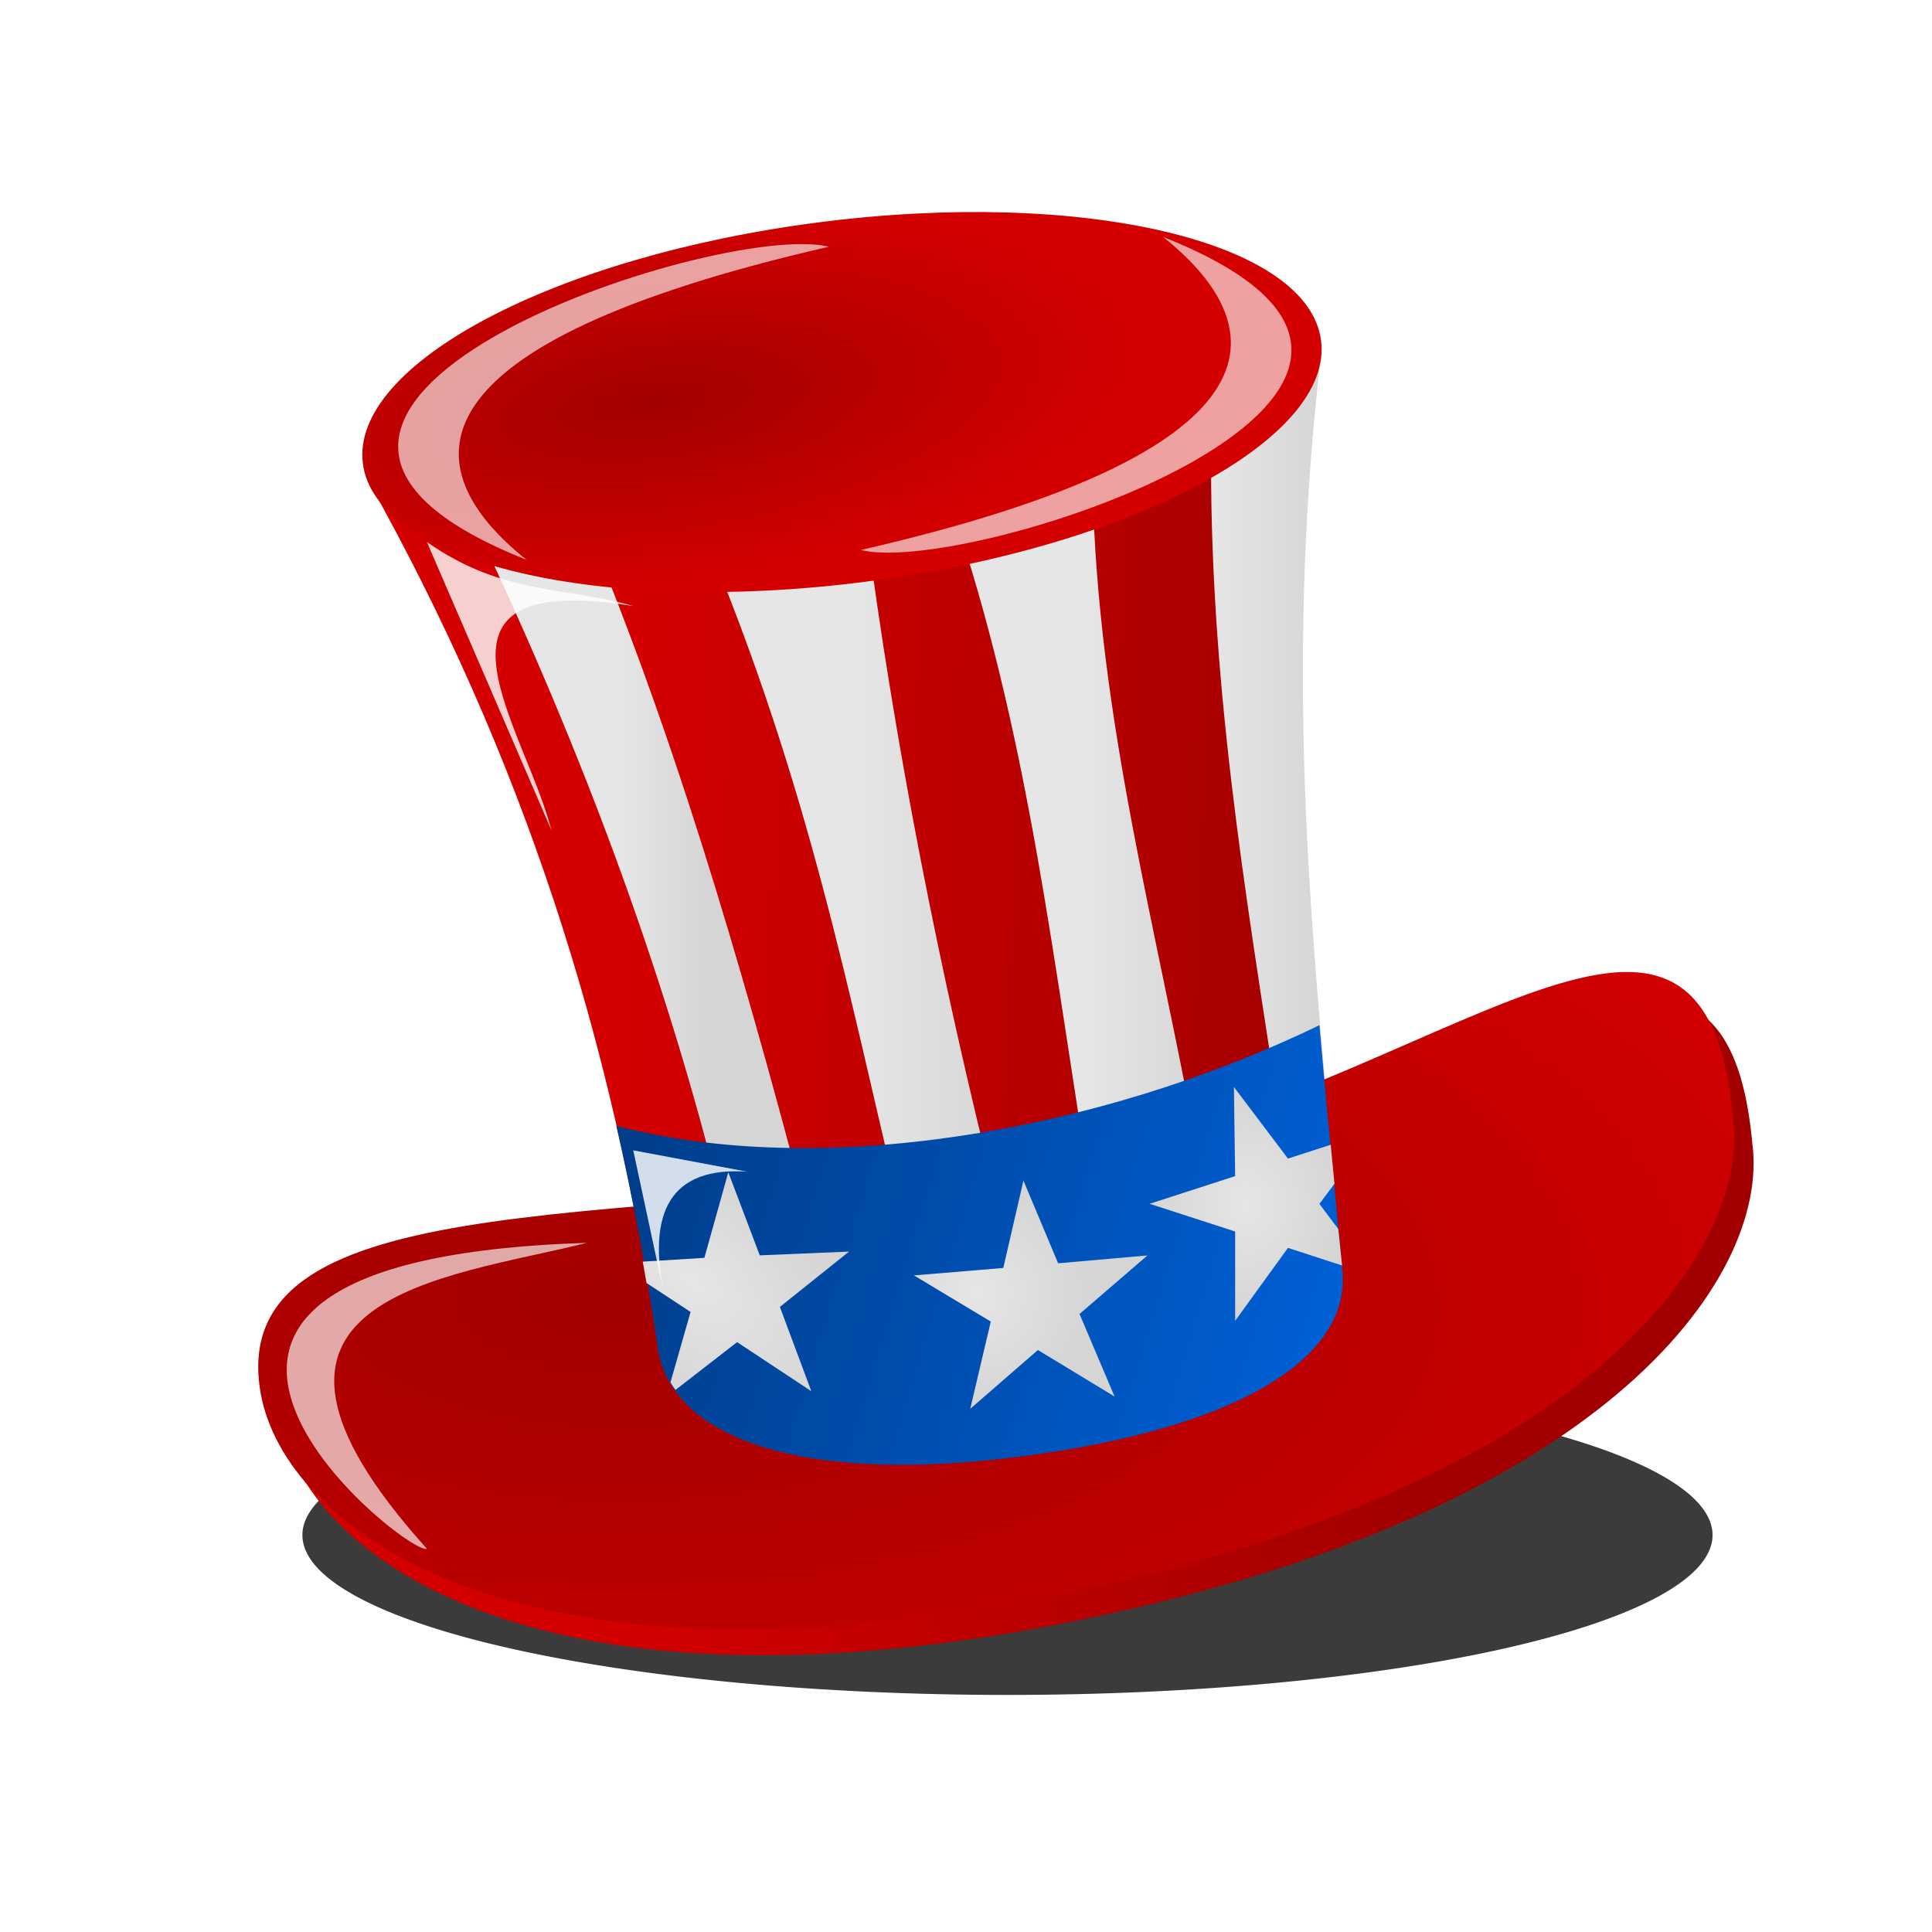 <?xml version="1.0" encoding="UTF-8" standalone="no"?>
<!-- Created with Inkscape (http://www.inkscape.org/) -->

<svg
   xmlns:dc="http://purl.org/dc/elements/1.1/"
   xmlns:cc="http://creativecommons.org/ns#"
   xmlns:rdf="http://www.w3.org/1999/02/22-rdf-syntax-ns#"
   xmlns:svg="http://www.w3.org/2000/svg"
   xmlns="http://www.w3.org/2000/svg"
   xmlns:xlink="http://www.w3.org/1999/xlink"
   xmlns:sodipodi="http://sodipodi.sourceforge.net/DTD/sodipodi-0.dtd"
   xmlns:inkscape="http://www.inkscape.org/namespaces/inkscape"
   width="48"
   height="48"
   id="svg2"
   version="1.1"
   inkscape:version="0.47 r22583"
   sodipodi:docname="july4th02.svg"
   inkscape:export-filename="july4th02.png"
   inkscape:export-xdpi="90"
   inkscape:export-ydpi="90">
  <defs
     id="defs4">
    <linearGradient
       id="linearGradient3801">
      <stop
         style="stop-color:#a20000;stop-opacity:1;"
         offset="0"
         id="stop3803" />
      <stop
         style="stop-color:#d40000;stop-opacity:1;"
         offset="1"
         id="stop3805" />
    </linearGradient>
    <linearGradient
       id="linearGradient3791">
      <stop
         id="stop3793"
         offset="0"
         style="stop-color:#e6e6e6;stop-opacity:1;" />
      <stop
         id="stop3795"
         offset="1"
         style="stop-color:#d5d5d5;stop-opacity:1;" />
    </linearGradient>
    <radialGradient
       inkscape:collect="always"
       xlink:href="#linearGradient3801"
       id="radialGradient3660"
       cx="14.614"
       cy="17.009"
       fx="14.614"
       fy="17.009"
       r="7.5"
       gradientTransform="matrix(1,0,0,0.667,0,6)"
       gradientUnits="userSpaceOnUse" />
    <radialGradient
       inkscape:collect="always"
       xlink:href="#linearGradient3801"
       id="radialGradient3662"
       cx="13.568"
       cy="15.359"
       fx="13.568"
       fy="15.359"
       r="7.492"
       gradientTransform="matrix(4.509,0.052,-0.024,2.039,-45.612,1004.659)"
       gradientUnits="userSpaceOnUse" />
    <linearGradient
       inkscape:collect="always"
       xlink:href="#linearGradient3801"
       id="linearGradient3666"
       x1="33.36"
       y1="1028.924"
       x2="15.411"
       y2="1028.282"
       gradientUnits="userSpaceOnUse"
       gradientTransform="translate(0,1.97)" />
    <radialGradient
       inkscape:collect="always"
       xlink:href="#linearGradient3791"
       id="radialGradient3696"
       cx="17.354"
       cy="30.081"
       fx="17.354"
       fy="30.081"
       r="2.562"
       gradientTransform="matrix(1.388,1.031,-0.633,0.852,12.156,992.696)"
       gradientUnits="userSpaceOnUse" />
    <radialGradient
       inkscape:collect="always"
       xlink:href="#linearGradient3791"
       id="radialGradient3698"
       cx="16.556"
       cy="19.074"
       fx="16.556"
       fy="19.074"
       r="3.536"
       gradientTransform="matrix(1,0,0,0.99,0,0.182)"
       gradientUnits="userSpaceOnUse" />
    <radialGradient
       inkscape:collect="always"
       xlink:href="#linearGradient3791"
       id="radialGradient3700"
       cx="30.953"
       cy="27.938"
       fx="30.953"
       fy="27.938"
       r="2.391"
       gradientTransform="matrix(1,0,0,1.216,0,1000.307)"
       gradientUnits="userSpaceOnUse" />
    <linearGradient
       inkscape:collect="always"
       xlink:href="#linearGradient3791"
       id="linearGradient3715"
       x1="15.411"
       y1="19.224"
       x2="17.589"
       y2="19.224"
       gradientUnits="userSpaceOnUse"
       gradientTransform="translate(0,1006.332)" />
    <linearGradient
       inkscape:collect="always"
       xlink:href="#linearGradient3791"
       id="linearGradient3717"
       x1="21.304"
       y1="1023.931"
       x2="25.117"
       y2="1023.931"
       gradientUnits="userSpaceOnUse"
       gradientTransform="translate(0,1.97)" />
    <linearGradient
       inkscape:collect="always"
       xlink:href="#linearGradient3791"
       id="linearGradient3719"
       x1="26.958"
       y1="1023.097"
       x2="30.101"
       y2="1023.097"
       gradientUnits="userSpaceOnUse"
       gradientTransform="translate(0,1.97)" />
    <linearGradient
       inkscape:collect="always"
       xlink:href="#linearGradient3791"
       id="linearGradient3721"
       x1="30.089"
       y1="16.297"
       x2="32.906"
       y2="16.297"
       gradientUnits="userSpaceOnUse"
       gradientTransform="translate(0,1006.332)" />
    <linearGradient
       inkscape:collect="always"
       xlink:href="#linearGradient3635"
       id="linearGradient3723"
       gradientUnits="userSpaceOnUse"
       gradientTransform="translate(0,1.97)"
       x1="15.312"
       y1="1033.323"
       x2="33.363"
       y2="1038.785" />
    <filter
       inkscape:collect="always"
       id="filter3729"
       x="-0.092"
       width="1.185"
       y="-0.126"
       height="1.252">
      <feGaussianBlur
         inkscape:collect="always"
         stdDeviation="0.411"
         id="feGaussianBlur3731" />
    </filter>
    <filter
       inkscape:collect="always"
       id="filter3733"
       x="-0.092"
       width="1.185"
       y="-0.126"
       height="1.252">
      <feGaussianBlur
         inkscape:collect="always"
         stdDeviation="0.411"
         id="feGaussianBlur3735" />
    </filter>
    <filter
       inkscape:collect="always"
       id="filter3743"
       x="-0.151"
       width="1.302"
       y="-0.148"
       height="1.296">
      <feGaussianBlur
         inkscape:collect="always"
         stdDeviation="0.469"
         id="feGaussianBlur3745" />
    </filter>
    <linearGradient
       inkscape:collect="always"
       xlink:href="#linearGradient3801"
       id="linearGradient3747"
       x1="33.414"
       y1="1035.35"
       x2="14.842"
       y2="1043.517"
       gradientUnits="userSpaceOnUse"
       gradientTransform="translate(0,1.97)" />
    <filter
       inkscape:collect="always"
       id="filter3757"
       x="-0.302"
       width="1.605"
       y="-0.23"
       height="1.461">
      <feGaussianBlur
         inkscape:collect="always"
         stdDeviation="0.356"
         id="feGaussianBlur3759" />
    </filter>
    <filter
       inkscape:collect="always"
       id="filter3765"
       x="-0.123"
       width="1.246"
       y="-0.088"
       height="1.176">
      <feGaussianBlur
         inkscape:collect="always"
         stdDeviation="0.263"
         id="feGaussianBlur3767" />
    </filter>
    <linearGradient
       id="linearGradient3635">
      <stop
         id="stop3637"
         offset="0"
         style="stop-color:#003e8c;stop-opacity:1;" />
      <stop
         id="stop3639"
         offset="1"
         style="stop-color:#0062db;stop-opacity:1;" />
    </linearGradient>
    <filter
       inkscape:collect="always"
       id="filter3664"
       x="-0.095"
       width="1.189"
       y="-0.359"
       height="1.717">
      <feGaussianBlur
         inkscape:collect="always"
         stdDeviation="1.39"
         id="feGaussianBlur3666" />
    </filter>
  </defs>
  <sodipodi:namedview
     id="base"
     pagecolor="#ffffff"
     bordercolor="#666666"
     borderopacity="1.0"
     inkscape:pageopacity="0.0"
     inkscape:pageshadow="2"
     inkscape:zoom="1"
     inkscape:cx="24.147138"
     inkscape:cy="24"
     inkscape:document-units="px"
     inkscape:current-layer="layer1"
     showgrid="false"
     inkscape:window-width="1016"
     inkscape:window-height="753"
     inkscape:window-x="623"
     inkscape:window-y="53"
     inkscape:window-maximized="0">
    <inkscape:grid
       type="xygrid"
       id="grid2837"
       empspacing="5"
       visible="true"
       enabled="true"
       snapvisiblegridlinesonly="true" />
  </sodipodi:namedview>
  <g
     inkscape:label="Layer 1"
     inkscape:groupmode="layer"
     id="layer1"
     transform="translate(0,-1004.362)">
    <path
       sodipodi:type="arc"
       style="fill:#000000;fill-opacity:0.769;stroke:none;filter:url(#filter3664)"
       id="path2864"
       sodipodi:cx="23.394644"
       sodipodi:cy="38.348526"
       sodipodi:rx="17.605356"
       sodipodi:ry="4.6514745"
       d="m 41,38.349 a 17.605,4.651 0 1 1 -35.211,0 17.605,4.651 0 1 1 35.211,0 z"
       transform="matrix(0.995,0,0,0.854,1.753,1009.75)" />
    <path
       sodipodi:nodetypes="csssc"
       id="path3658"
       d="m 43.538,1032.787 c 0.428,3.32 -3.689,9.29 -17.194,11.92 -13.226,2.576 -18.796,-1.784 -19.385,-5.08 -0.909,-5.086 8.288,-4.186 18.478,-5.499 10.189,-1.313 17.352,-9.638 18.1,-1.342 z"
       style="fill:url(#linearGradient3747);fill-opacity:1;stroke:none" />
    <path
       style="fill:url(#radialGradient3662);fill-opacity:1;stroke:none"
       d="m 43.057,1032.145 c 0.428,3.32 -3.689,9.29 -17.194,11.92 -13.226,2.576 -18.796,-1.784 -19.385,-5.08 -0.909,-5.086 8.288,-4.186 18.478,-5.499 10.189,-1.313 17.352,-9.638 18.1,-1.341 z"
       id="path3654"
       sodipodi:nodetypes="csssc" />
    <path
       style="fill:url(#linearGradient3666);fill-opacity:1;stroke:none"
       d="m 33.341,1035.874 c 0.273,2.12 -2.356,3.95 -8.011,4.679 -5.654,0.728 -8.686,-0.562 -8.989,-2.679 -1.108,-7.742 -3.363,-14.721 -7.19,-21.556 l 23.664,-3.237 c -1.006,8.559 -0.159,15.361 0.526,22.793 z"
       id="path3652"
       sodipodi:nodetypes="cssccc" />
    <path
       style="fill:url(#linearGradient3715);fill-opacity:1;stroke:none"
       d="m 11.455,1016.679 c 2.844,5.86 5.072,11.807 6.502,17.667 l 2.03,-0.08 c -1.6,-6.062 -3.333,-11.992 -5.634,-17.354 l -2.898,-0.233 z"
       id="path3702"
       sodipodi:nodetypes="ccccc" />
    <path
       style="fill:url(#linearGradient3717);stroke:none"
       d="m 17.491,1017.642 c 2.641,6.291 3.594,11.457 4.896,16.856 l 2.376,-0.321 c -1.401,-5.565 -2.538,-11.307 -3.258,-16.872 l -4.013,0.337 z"
       id="path3704"
       sodipodi:nodetypes="ccccc" />
    <path
       style="fill:url(#linearGradient3719);stroke:none"
       d="m 23.815,1017.489 c 1.781,5.455 2.366,10.911 3.268,16.366 l 2.665,-0.907 c -1.002,-5.509 -2.481,-10.765 -2.601,-16.494 l -3.332,1.035 z"
       id="path3706"
       sodipodi:nodetypes="ccccc" />
    <path
       style="fill:url(#linearGradient3721);stroke:none"
       d="m 32.812,1013.239 -2.719,2 c -0.076,5.913 0.853,11.323 1.688,16.781 l 1.125,-0.969 c -0.51,-5.626 -0.854,-11.206 -0.094,-17.812 z"
       id="path3708"
       sodipodi:nodetypes="ccccc" />
    <path
       style="fill:url(#linearGradient3723);fill-opacity:1;stroke:none"
       d="m 32.781,1029.832 c -5.548,2.688 -12.455,3.823 -17.469,2.5 0.414,1.81 0.76,3.639 1.031,5.531 0.303,2.116 3.346,3.416 9,2.688 5.654,-0.729 8.273,-2.567 8,-4.688 -0.189,-2.048 -0.391,-4.029 -0.562,-6.031 z"
       id="path3672" />
    <path
       style="fill:url(#radialGradient3696);fill-opacity:1;stroke:none"
       d="m 18.094,1033.488 -0.594,2.125 -1.531,0.094 c 0.031,0.177 0.064,0.353 0.094,0.531 l 1.094,0.719 -0.5,1.75 c 0.037,0.064 0.081,0.126 0.125,0.188 l 1.531,-1.188 1.844,1.219 -0.781,-2.094 1.719,-1.375 -2.219,0.094 -0.781,-2.062 z"
       id="path3682" />
    <path
       transform="matrix(0.816,0.034,-0.034,0.816,11.408,1020.402)"
       d="m 20.87,21.993 -2.388,-1.316 -1.982,1.873 0.514,-2.678 -2.394,-1.306 2.706,-0.339 0.502,-2.681 1.159,2.469 2.705,-0.351 -1.99,1.865 1.169,2.464 z"
       inkscape:randomized="0"
       inkscape:rounded="0"
       inkscape:flatsided="false"
       sodipodi:arg2="1.4440105"
       sodipodi:arg1="0.81569192"
       sodipodi:r2="1.4241374"
       sodipodi:r1="3.74773"
       sodipodi:cy="19.264214"
       sodipodi:cx="18.301003"
       sodipodi:sides="5"
       id="path3684"
       style="fill:url(#radialGradient3698);fill-opacity:1;stroke:none"
       sodipodi:type="star" />
    <path
       style="fill:url(#radialGradient3700);fill-opacity:1;stroke:none"
       d="m 30.656,1031.363 0.031,2.219 -2.125,0.688 2.125,0.688 0,2.219 1.312,-1.812 1.344,0.438 c -0.028,-0.308 -0.065,-0.601 -0.094,-0.906 l -0.469,-0.625 0.375,-0.5 c -0.031,-0.323 -0.063,-0.647 -0.094,-0.969 l -1.062,0.344 -1.344,-1.781 z"
       id="path3686" />
    <path
       sodipodi:type="arc"
       style="fill:url(#radialGradient3660);fill-opacity:1;stroke:none"
       id="path2878"
       sodipodi:cx="17.5"
       sodipodi:cy="18"
       sodipodi:rx="7.5"
       sodipodi:ry="5"
       d="m 25,18 c 0,2.761 -3.358,5 -7.5,5 -4.142,0 -7.5,-2.239 -7.5,-5 0,-2.761 3.358,-5 7.5,-5 4.142,0 7.5,2.239 7.5,5 z"
       transform="matrix(1.587,-0.204,0.115,0.893,-8.924,1001.847)" />
    <path
       style="fill:#ffffff;fill-opacity:0.631;stroke:none;filter:url(#filter3729)"
       d="m 20.594,1010.492 c -10.573,2.425 -10.385,5.484 -7.513,7.778 -9.419,-3.734 4.762,-8.456 7.513,-7.778 z"
       id="path3725"
       sodipodi:nodetypes="ccc" />
    <path
       sodipodi:nodetypes="ccc"
       id="path3727"
       d="m 21.384,1018.027 c 10.573,-2.425 10.385,-5.484 7.513,-7.778 9.419,3.734 -4.762,8.456 -7.513,7.778 z"
       style="fill:#ffffff;fill-opacity:0.631;stroke:none;filter:url(#filter3733)" />
    <path
       style="fill:#ffffff;fill-opacity:0.66;stroke:none;filter:url(#filter3743)"
       d="m 14.584,1035.24 c -3.506,0.881 -9.642,1.317 -3.977,7.601 -0.466,0.212 -9.711,-7.168 3.977,-7.601 z"
       id="path3737"
       sodipodi:nodetypes="ccc" />
    <path
       style="fill:#ffffff;fill-opacity:0.811;stroke:none;filter:url(#filter3765)"
       d="m 15.733,1019.419 c -1.7,-0.496 -3.216,-0.255 -5.127,-1.591 l 3.094,7.16 c -0.67,-2.6 -3.669,-6.485 2.033,-5.569 z"
       id="path3749"
       sodipodi:nodetypes="cccc" />
    <path
       style="fill:#ffffff;fill-opacity:0.828;stroke:none;filter:url(#filter3757)"
       d="m 15.733,1032.942 0.795,3.712 c -0.494,-2.232 0.17,-3.307 2.033,-3.182 l -2.828,-0.53 z"
       id="path3751"
       sodipodi:nodetypes="cccc" />
  </g>
</svg>
